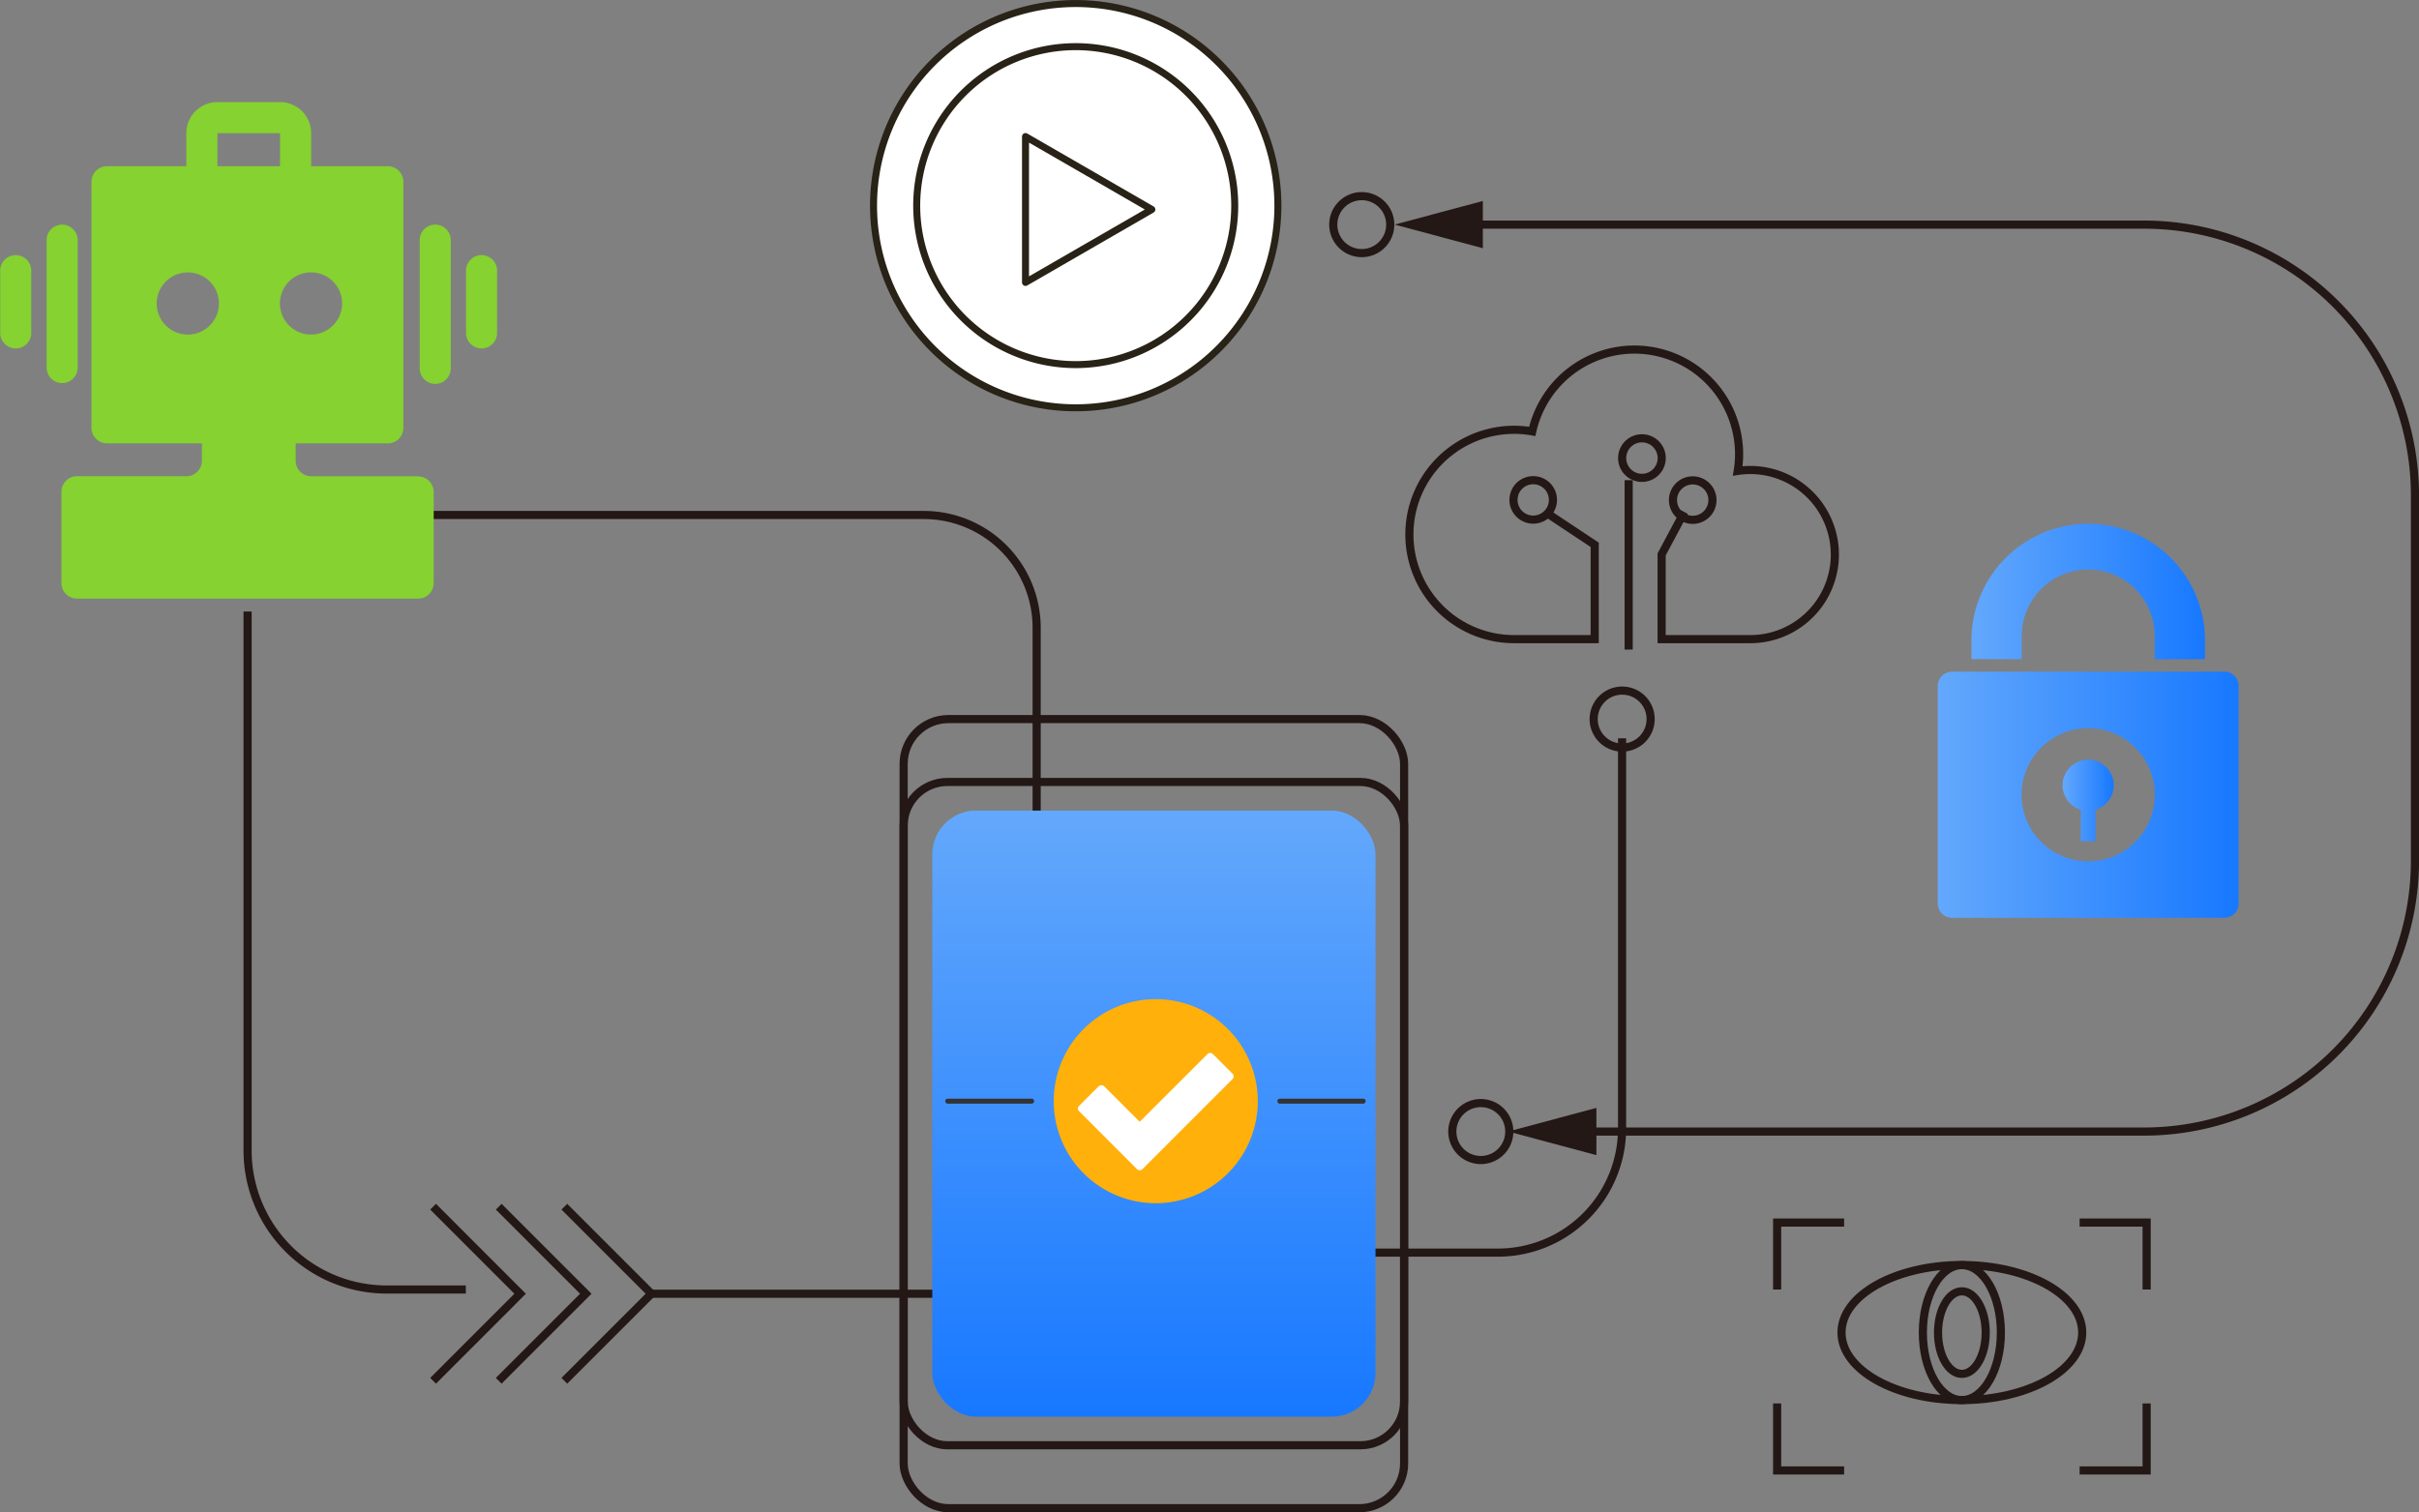 <svg id="图层_1" data-name="图层 1" xmlns="http://www.w3.org/2000/svg" xmlns:xlink="http://www.w3.org/1999/xlink" viewBox="0 0 594.52 371.75"><rect x="0" y="0" width="594.52" height="371.75" fill="#808080" stroke="none"/><defs><style>.cls-1,.cls-13{fill:#333;}.cls-1,.cls-2{fill-rule:evenodd;}.cls-2,.cls-6{fill:none;stroke:#231815;stroke-miterlimit:10;stroke-width:2px;}.cls-3{fill:url(#未命名的渐变_31);}.cls-4{fill:url(#未命名的渐变_31-2);}.cls-5{fill:url(#未命名的渐变_31-3);}.cls-7{fill:url(#未命名的渐变_31-4);}.cls-8{fill:#231815;}.cls-12,.cls-9{fill:#fff;}.cls-9{stroke:#282217;stroke-linecap:round;stroke-linejoin:round;stroke-width:1.72px;}.cls-10{fill:#85d230;}.cls-11{fill:#ffb00a;}</style><linearGradient id="未命名的渐变_31" x1="602.15" y1="384.85" x2="614.71" y2="384.85" gradientUnits="userSpaceOnUse"><stop offset="0" stop-color="#63a8fc"/><stop offset="1" stop-color="#1778ff"/></linearGradient><linearGradient id="未命名的渐变_31-2" x1="571.46" y1="383.44" x2="645.41" y2="383.44" xlink:href="#未命名的渐变_31"/><linearGradient id="未命名的渐变_31-3" x1="579.74" y1="333.37" x2="637.15" y2="333.37" xlink:href="#未命名的渐变_31"/><linearGradient id="未命名的渐变_31-4" x1="283.59" y1="199.26" x2="283.59" y2="348.26" xlink:href="#未命名的渐变_31"/></defs><path class="cls-1" d="M212.22,479.05" transform="translate(-95.22 -188.07)"/><polyline class="cls-2" points="122.57 339.44 143.97 318.04 122.57 296.64"/><path class="cls-3" d="M610.25,387.13v7.74h-3.64v-7.74a6.29,6.29,0,1,1,3.64,0" transform="translate(-95.22 -188.07)"/><path class="cls-4" d="M608.45,399.82a16.37,16.37,0,1,1,16.36-16.37,16.37,16.37,0,0,1-16.36,16.37Zm33.42-46.64H575a3.55,3.55,0,0,0-3.54,3.54v53.45a3.55,3.55,0,0,0,3.54,3.54h66.87a3.54,3.54,0,0,0,3.54-3.54V356.72a3.54,3.54,0,0,0-3.54-3.54" transform="translate(-95.22 -188.07)"/><path class="cls-5" d="M592.1,344.41a16.34,16.34,0,1,1,32.68,0v5.71h12.37V345a28.71,28.71,0,0,0-57.41,0v5.11H592.1v-5.7Z" transform="translate(-95.22 -188.07)"/><path class="cls-6" d="M475,313.93,487.15,322v23.19H467.37a25.73,25.73,0,1,1,4.43-51.07,25.73,25.73,0,0,1,50.84,5.6,25.36,25.36,0,0,1-.34,4.12,20.79,20.79,0,1,1,3.08,41.35H503.6V324.36l5.57-10.43" transform="translate(-95.22 -188.07)"/><circle class="cls-6" cx="376.82" cy="122.89" r="4.85"/><path class="cls-6" d="M516.09,311a4.85,4.85,0,1,0-4.85,4.86A4.85,4.85,0,0,0,516.09,311Z" transform="translate(-95.22 -188.07)"/><path class="cls-6" d="M503.62,300.69a4.86,4.86,0,1,0-4.86,4.85A4.87,4.87,0,0,0,503.62,300.69Z" transform="translate(-95.22 -188.07)"/><line class="cls-6" x1="400.28" y1="159.68" x2="400.28" y2="118.04"/><path class="cls-6" d="M420.3,496a7,7,0,1,0-7,7A7,7,0,0,0,420.3,496Z" transform="translate(-95.22 -188.07)"/><path class="cls-6" d="M500.9,364.84a7,7,0,1,0-7,7A7,7,0,0,0,500.9,364.84Z" transform="translate(-95.22 -188.07)"/><circle class="cls-6" cx="254.72" cy="213.32" r="6.99"/><path class="cls-6" d="M466.16,466.24a7,7,0,1,0-7,7A7,7,0,0,0,466.16,466.24Z" transform="translate(-95.22 -188.07)"/><path class="cls-6" d="M436.9,243.29a7,7,0,1,0-7,7A7,7,0,0,0,436.9,243.29Z" transform="translate(-95.22 -188.07)"/><circle class="cls-6" cx="252.85" cy="318.04" r="6.99"/><path class="cls-6" d="M419.34,496h44a30.53,30.53,0,0,0,30.54-30.53v-95.9" transform="translate(-95.22 -188.07)"/><path class="cls-6" d="M201.58,314.67H322.2A27.75,27.75,0,0,1,350,342.42v55.45" transform="translate(-95.22 -188.07)"/><line class="cls-6" x1="159.63" y1="318.04" x2="247.74" y2="318.04"/><rect class="cls-6" x="222.09" y="176.77" width="123" height="193.99" rx="11"/><rect class="cls-6" x="222.09" y="192.23" width="123" height="163.06" rx="10.75"/><rect class="cls-7" x="229.13" y="199.26" width="108.93" height="149" rx="10.75"/><path class="cls-6" d="M483.61,466.24H622.18a66.58,66.58,0,0,0,66.57-66.57V309.85a66.57,66.57,0,0,0-66.57-66.56H455.7" transform="translate(-95.22 -188.07)"/><polygon class="cls-8" points="392.35 283.97 370.67 278.16 392.35 272.35 392.35 283.97"/><polygon class="cls-8" points="364.44 49.4 342.76 55.21 364.44 61.02 364.44 49.4"/><ellipse class="cls-6" cx="482.17" cy="327.58" rx="29.58" ry="16.6"/><ellipse class="cls-6" cx="482.17" cy="327.59" rx="9.59" ry="16.59"/><ellipse class="cls-6" cx="482.17" cy="327.59" rx="5.86" ry="10.15"/><polyline class="cls-6" points="436.77 317 436.77 300.54 453.23 300.54"/><polyline class="cls-6" points="527.58 317 527.58 300.54 511.11 300.54"/><polyline class="cls-6" points="527.58 345.01 527.58 361.48 511.11 361.48"/><polyline class="cls-6" points="436.77 345.01 436.77 361.48 453.23 361.48"/><path class="cls-9" d="M409.29,238.62a49.69,49.69,0,1,1-49.69-49.68A49.69,49.69,0,0,1,409.29,238.62Z" transform="translate(-95.22 -188.07)"/><path class="cls-9" d="M398.68,238.62a39.08,39.08,0,1,1-39.08-39.08A39.08,39.08,0,0,1,398.68,238.62Z" transform="translate(-95.22 -188.07)"/><polygon class="cls-9" points="252.04 51.5 252.04 33.57 267.57 42.53 283.09 51.5 267.57 60.46 252.04 69.43 252.04 51.5"/><path class="cls-10" d="M198,305.15H171.7a3.82,3.82,0,0,1-3.81-3.82v-4.26h22.65a3.83,3.83,0,0,0,3.82-3.81V232.74a3.83,3.83,0,0,0-3.82-3.81H171.7v-8.12a7.65,7.65,0,0,0-7.64-7.64H148.65a7.65,7.65,0,0,0-7.64,7.64v8.12H121.52a3.83,3.83,0,0,0-3.82,3.81v60.5a3.83,3.83,0,0,0,3.82,3.82h23.32v4.26a3.83,3.83,0,0,1-3.82,3.82H114.13a3.82,3.82,0,0,0-3.81,3.81v22.46a3.82,3.82,0,0,0,3.81,3.82H198a3.82,3.82,0,0,0,3.81-3.82V309a3.84,3.84,0,0,0-3.82-3.81Zm-18.7-42.48a7.64,7.64,0,1,1-7.64-7.64,7.64,7.64,0,0,1,7.64,7.64Zm-30.65-41.86h15.4v8.11h-15.4v-8.11Zm-14.91,41.86a7.64,7.64,0,1,1,7.64,7.65,7.64,7.64,0,0,1-7.64-7.65ZM206,246.91v31.52a3.82,3.82,0,1,1-7.63,0V246.91a3.82,3.82,0,0,1,7.63,0Zm11.39,7.89v15.3a3.82,3.82,0,0,1-7.63,0V254.8a3.82,3.82,0,1,1,7.63,0Zm-106.9,27.45a3.82,3.82,0,0,1-3.81-3.82V246.91a3.82,3.82,0,0,1,7.63,0v31.52a3.81,3.81,0,0,1-3.82,3.82Zm-7.59-27.45v15.3a3.82,3.82,0,0,1-7.63,0V254.8a3.82,3.82,0,1,1,7.63,0" transform="translate(-95.22 -188.07)"/><path class="cls-1" d="M228.35,479.05" transform="translate(-95.22 -188.07)"/><polyline class="cls-2" points="138.7 339.44 160.1 318.04 138.7 296.64"/><path class="cls-1" d="M196.09,479.05" transform="translate(-95.22 -188.07)"/><polyline class="cls-2" points="106.44 339.44 127.83 318.04 106.44 296.64"/><path class="cls-2" d="M156.07,338.39v132.5a34.18,34.18,0,0,0,34.19,34.18h19.45" transform="translate(-95.22 -188.07)"/><path class="cls-11" d="M404.35,458.77a25.08,25.08,0,1,1-25.08-25.08A25.07,25.07,0,0,1,404.35,458.77Z" transform="translate(-95.22 -188.07)"/><polygon class="cls-12" points="280.1 286.75 265.86 272.5 270.69 267.67 280.1 277.08 297.41 259.77 302.24 264.6 280.1 286.75"/><path class="cls-12" d="M375.32,475.75h0a1,1,0,0,1-.66-.27l-14.23-14.25a.91.91,0,0,1,0-1.31l4.83-4.83a1,1,0,0,1,1.31,0l8.75,8.75L392,447.19a.91.91,0,0,1,1.31,0l4.83,4.83a.91.91,0,0,1,0,1.31L376,475.48A.91.91,0,0,1,375.32,475.75Zm-12.93-15.17,12.93,12.93,20.84-20.84-3.52-3.52L376,465.81a.93.93,0,0,1-1.31,0l-8.75-8.76Z" transform="translate(-95.22 -188.07)"/><path class="cls-13" d="M409.7,459.37a.61.61,0,0,1,0-1.21h20.63a.61.61,0,0,1,0,1.21Z" transform="translate(-95.22 -188.07)"/><path class="cls-13" d="M328.22,459.37a.61.61,0,1,1,0-1.21h20.62a.61.61,0,0,1,0,1.21Z" transform="translate(-95.22 -188.07)"/></svg>